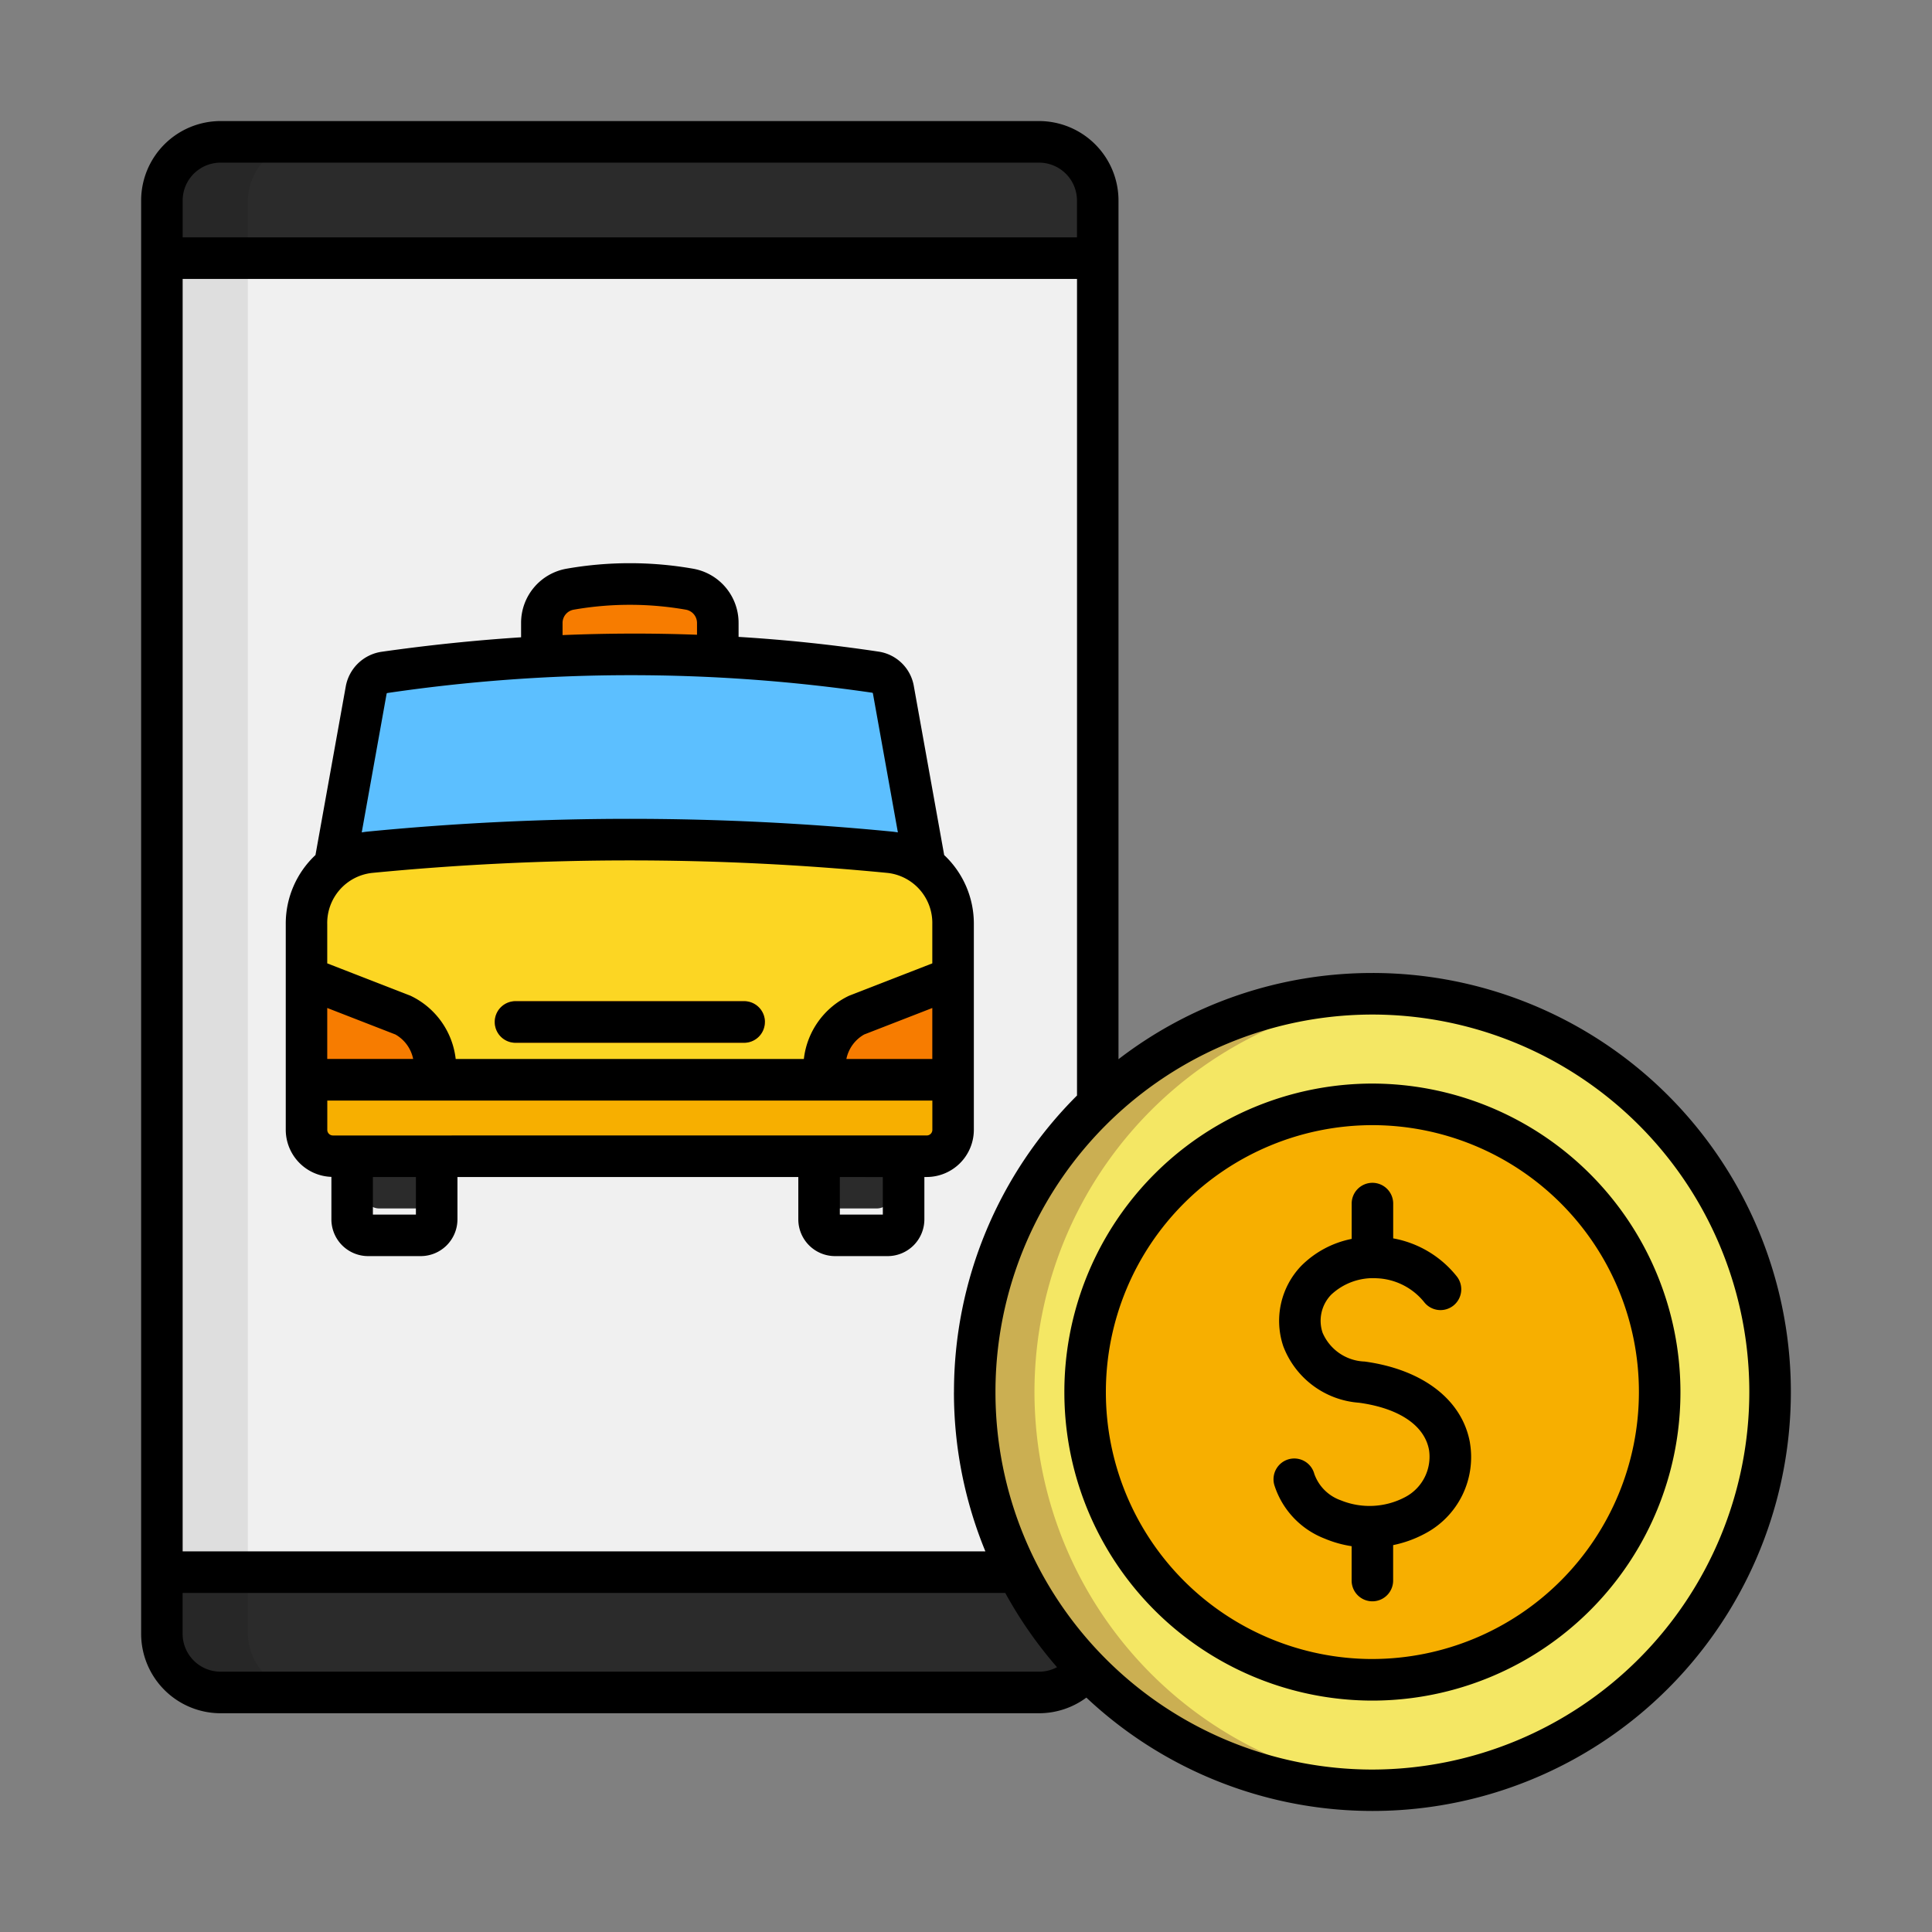 <?xml version="1.0" encoding="UTF-8"?>
<svg xmlns="http://www.w3.org/2000/svg" width="150" height="150" viewBox="0 0 150 150">
  <rect x="0" y="0" width="150" height="150" fill="#808080" stroke="none"/>
  <g id="Group_146" data-name="Group 146" transform="translate(-3013 -1834)">
    <rect id="Rectangle_90" data-name="Rectangle 90" width="150" height="150" transform="translate(3013 1834)" fill="rgba(255,255,255,0)"></rect>
    <g id="Layer_1" data-name="Layer 1" transform="translate(2129.441 5735.014)">
      <path id="Path_127" data-name="Path 127" d="M896.128-3774.17v-111.274a4.555,4.555,0,0,1,4.549-4.558H964.24a4.554,4.554,0,0,1,4.55,4.558v111.274a4.554,4.554,0,0,1-4.55,4.558H900.677a4.555,4.555,0,0,1-4.549-4.558Z" fill="#2b2b2b"></path>
      <path id="Path_128" data-name="Path 128" d="M907.456-3769.612h-6.673a4.66,4.66,0,0,1-4.655-4.664v-111.062a4.661,4.661,0,0,1,4.655-4.664h6.673a4.66,4.66,0,0,0-4.656,4.664h0v111.063a4.661,4.661,0,0,0,4.656,4.663Z" fill="#272727"></path>
      <path id="Path_129" data-name="Path 129" d="M896.128-3880.973H968.79v102.02H896.128Z" fill="#f0f0f0"></path>
      <path id="Path_130" data-name="Path 130" d="M896.128-3880.973H902.8v102.02h-6.673Z" fill="#dedede"></path>
      <path id="Path_131" data-name="Path 131" d="M939.01-3848.936h-13.1v-2.811a2.554,2.554,0,0,1,2.1-2.526,25.6,25.6,0,0,1,8.912,0,2.552,2.552,0,0,1,2.095,2.526Z" fill="#f77c00"></path>
      <path id="Path_132" data-name="Path 132" d="M954.448-3833.637H910.469l2.355-13.1a1.618,1.618,0,0,1,1.354-1.335,125.346,125.346,0,0,1,36.588-.018,1.605,1.605,0,0,1,1.323,1.329Z" fill="#5cbfff"></path>
      <path id="Path_133" data-name="Path 133" d="M913.089-3834.684a198.518,198.518,0,0,1,38.739,0,5.316,5.316,0,0,1,4.706,5.361v11.579H908.383v-11.579A5.317,5.317,0,0,1,913.089-3834.684Z" fill="#fcd623"></path>
      <path id="Path_134" data-name="Path 134" d="M908.383-3825.351l7.182,2.792c1.482.577,2.512,2.523,2.512,4.746h-9.694Zm48.151,0-7.183,2.792c-1.481.577-2.512,2.523-2.512,4.746h9.7Z" fill="#f77c00"></path>
      <path id="Path_135" data-name="Path 135" d="M954.486-3812.048H910.431a2.048,2.048,0,0,1-2.047-2.05h0v-3.715h48.15v3.715a2.049,2.049,0,0,1-2.048,2.05Z" fill="#f7af00"></path>
      <path id="Path_136" data-name="Path 136" d="M916.841-3807.189h-3.823a1.237,1.237,0,0,1-1.236-1.237h0v-3.622h6.3v3.621a1.236,1.236,0,0,1-1.235,1.238Zm34.772,0H947.79a1.236,1.236,0,0,1-1.236-1.237h0v-3.622h6.3v3.621a1.237,1.237,0,0,1-1.236,1.238Z" fill="#2b2b2b"></path>
      <path id="Path_137" data-name="Path 137" d="M942.946-3821.669a1.613,1.613,0,0,1-1.611,1.614H923.582a1.613,1.613,0,0,1-1.611-1.614,1.613,1.613,0,0,1,1.611-1.615h17.753A1.613,1.613,0,0,1,942.946-3821.669Z" fill="#f77c00"></path>
      <path id="Path_138" data-name="Path 138" d="M1020.989-3792.935a30.9,30.9,0,0,1-30.875,30.924,30.9,30.9,0,0,1-30.876-30.924,30.9,30.9,0,0,1,30.876-30.923h0a30.9,30.9,0,0,1,30.875,30.923Z" fill="#f4e764"></path>
      <path id="Path_139" data-name="Path 139" d="M992.433-3762.1q-1.149.085-2.318.087a30.9,30.9,0,0,1-30.966-30.834,30.9,30.9,0,0,1,30.786-31.013h.18q1.17,0,2.318.086a30.909,30.909,0,0,0-28.469,33.161A30.9,30.9,0,0,0,992.433-3762.1Z" fill="#cbaf52"></path>
      <path id="Path_140" data-name="Path 140" d="M1012.419-3792.935a22.321,22.321,0,0,1-22.3,22.339,22.322,22.322,0,0,1-22.3-22.339,22.321,22.321,0,0,1,22.3-22.338h0a22.32,22.32,0,0,1,22.3,22.338Z" fill="#f7af00"></path>
      <path id="Path_141" data-name="Path 141" d="M956.866-3834.621l-2.35-13.082a3.265,3.265,0,0,0-2.73-2.717q-5.382-.81-10.884-1.146v-1.068a4.267,4.267,0,0,0-3.519-4.224,28.424,28.424,0,0,0-9.848,0,4.267,4.267,0,0,0-3.519,4.224v1.1q-5.4.351-10.844,1.126a3.314,3.314,0,0,0-2.77,2.7l-2.35,13.079a7.3,7.3,0,0,0-2.307,5.368v15.96a3.664,3.664,0,0,0,3.544,3.659v3.3a2.854,2.854,0,0,0,2.847,2.852h4.092a2.854,2.854,0,0,0,2.847-2.852v-3.29H945.54v3.29a2.854,2.854,0,0,0,2.848,2.852h4.091a2.854,2.854,0,0,0,2.848-2.852v-3.29h.182a3.667,3.667,0,0,0,3.659-3.665v-15.96a7.3,7.3,0,0,0-2.3-5.367Zm-47.9,11.866,5.292,2.058a2.825,2.825,0,0,1,1.379,1.9h-6.671Zm9.973,3.959a6.217,6.217,0,0,0-3.513-4.911l-6.46-2.511v-3.036a3.912,3.912,0,0,1,3.451-3.984,206.543,206.543,0,0,1,40.076,0,3.911,3.911,0,0,1,3.45,3.984v3.036l-6.459,2.511a6.217,6.217,0,0,0-3.514,4.911Zm31.712-1.9,5.292-2.057v3.958h-6.671a2.828,2.828,0,0,1,1.379-1.9Zm-23.415-31.936a1.046,1.046,0,0,1,.852-1.044,25.226,25.226,0,0,1,8.736,0,1.047,1.047,0,0,1,.851,1.044v.9q-5.181-.193-10.439.027Zm-13.661,5.483a.079.079,0,0,1,.05-.058,129.69,129.69,0,0,1,37.673-.021.114.114,0,0,1,.038.076l1.934,10.765c-.153-.025-.307-.048-.463-.063a209.658,209.658,0,0,0-40.7,0c-.156.015-.31.038-.463.063Zm2.275,40.434h-3.34v-2.913h3.34Zm36.252,0h-3.339v-2.913H952.1Zm3.406-6.141H909.405a.436.436,0,0,1-.435-.436v-2.274h46.977v2.273a.436.436,0,0,1-.436.436Zm-12.565-8.812a1.613,1.613,0,0,1-1.611,1.615H923.582a1.613,1.613,0,0,1-1.611-1.615,1.613,1.613,0,0,1,1.611-1.614h17.753a1.613,1.613,0,0,1,1.611,1.614Zm47.168,4.782a23.934,23.934,0,0,0-23.915,23.954,23.933,23.933,0,0,0,23.916,23.952,23.934,23.934,0,0,0,23.916-23.953h0a23.962,23.962,0,0,0-23.917-23.953Zm0,44.678a20.71,20.71,0,0,1-20.692-20.726,20.71,20.71,0,0,1,20.693-20.724,20.709,20.709,0,0,1,20.692,20.724,20.732,20.732,0,0,1-20.693,20.725Zm0-53.263a32.287,32.287,0,0,0-19.712,6.693v-66.665a6.175,6.175,0,0,0-6.163-6.172H900.677a6.173,6.173,0,0,0-6.16,6.172v111.274a6.174,6.174,0,0,0,6.16,6.171h63.562a6.179,6.179,0,0,0,3.665-1.214,32.445,32.445,0,0,0,45.91-1.478,32.568,32.568,0,0,0-1.476-45.982,32.456,32.456,0,0,0-22.224-8.8Zm-32.488,32.537a32.429,32.429,0,0,0,2.441,12.368H897.74v-98.792h69.438v63.4a32.465,32.465,0,0,0-9.552,23.022Zm-56.949-95.452h63.562a2.943,2.943,0,0,1,2.939,2.943v2.857H897.74v-2.857a2.944,2.944,0,0,1,2.937-2.943Zm0,117.16a2.944,2.944,0,0,1-2.937-2.943v-3.169h63.87a32.741,32.741,0,0,0,4.018,5.764,2.921,2.921,0,0,1-1.387.348Zm89.436,7.6a29.287,29.287,0,0,1-29.263-29.31,29.285,29.285,0,0,1,29.264-29.309,29.286,29.286,0,0,1,29.264,29.309,29.321,29.321,0,0,1-29.264,29.31Zm7.572-25.384a6.709,6.709,0,0,1-3.51,7.076,9.021,9.021,0,0,1-2.45.882v2.75a1.613,1.613,0,0,1-1.612,1.614,1.612,1.612,0,0,1-1.611-1.614h0v-2.666a8.828,8.828,0,0,1-2.1-.592,6.591,6.591,0,0,1-3.9-4.152,1.615,1.615,0,0,1,1.092-2,1.611,1.611,0,0,1,2,1.093l.006.023a3.359,3.359,0,0,0,2.058,2.065,5.909,5.909,0,0,0,4.991-.244,3.536,3.536,0,0,0,1.863-3.659c-.343-1.907-2.324-3.245-5.433-3.672a6.824,6.824,0,0,1-5.883-4.385,6.169,6.169,0,0,1,1.4-6.248,7.626,7.626,0,0,1,3.91-2.087v-2.741a1.613,1.613,0,0,1,1.612-1.614,1.613,1.613,0,0,1,1.611,1.614v2.7a8.164,8.164,0,0,1,4.924,2.936,1.616,1.616,0,0,1-.235,2.271,1.609,1.609,0,0,1-2.267-.236h0a4.981,4.981,0,0,0-3.688-1.874,4.752,4.752,0,0,0-3.554,1.282,2.909,2.909,0,0,0-.662,2.946,3.692,3.692,0,0,0,3.274,2.238c4.516.62,7.57,2.974,8.168,6.3Z"></path>
    </g>
  </g>
</svg>
